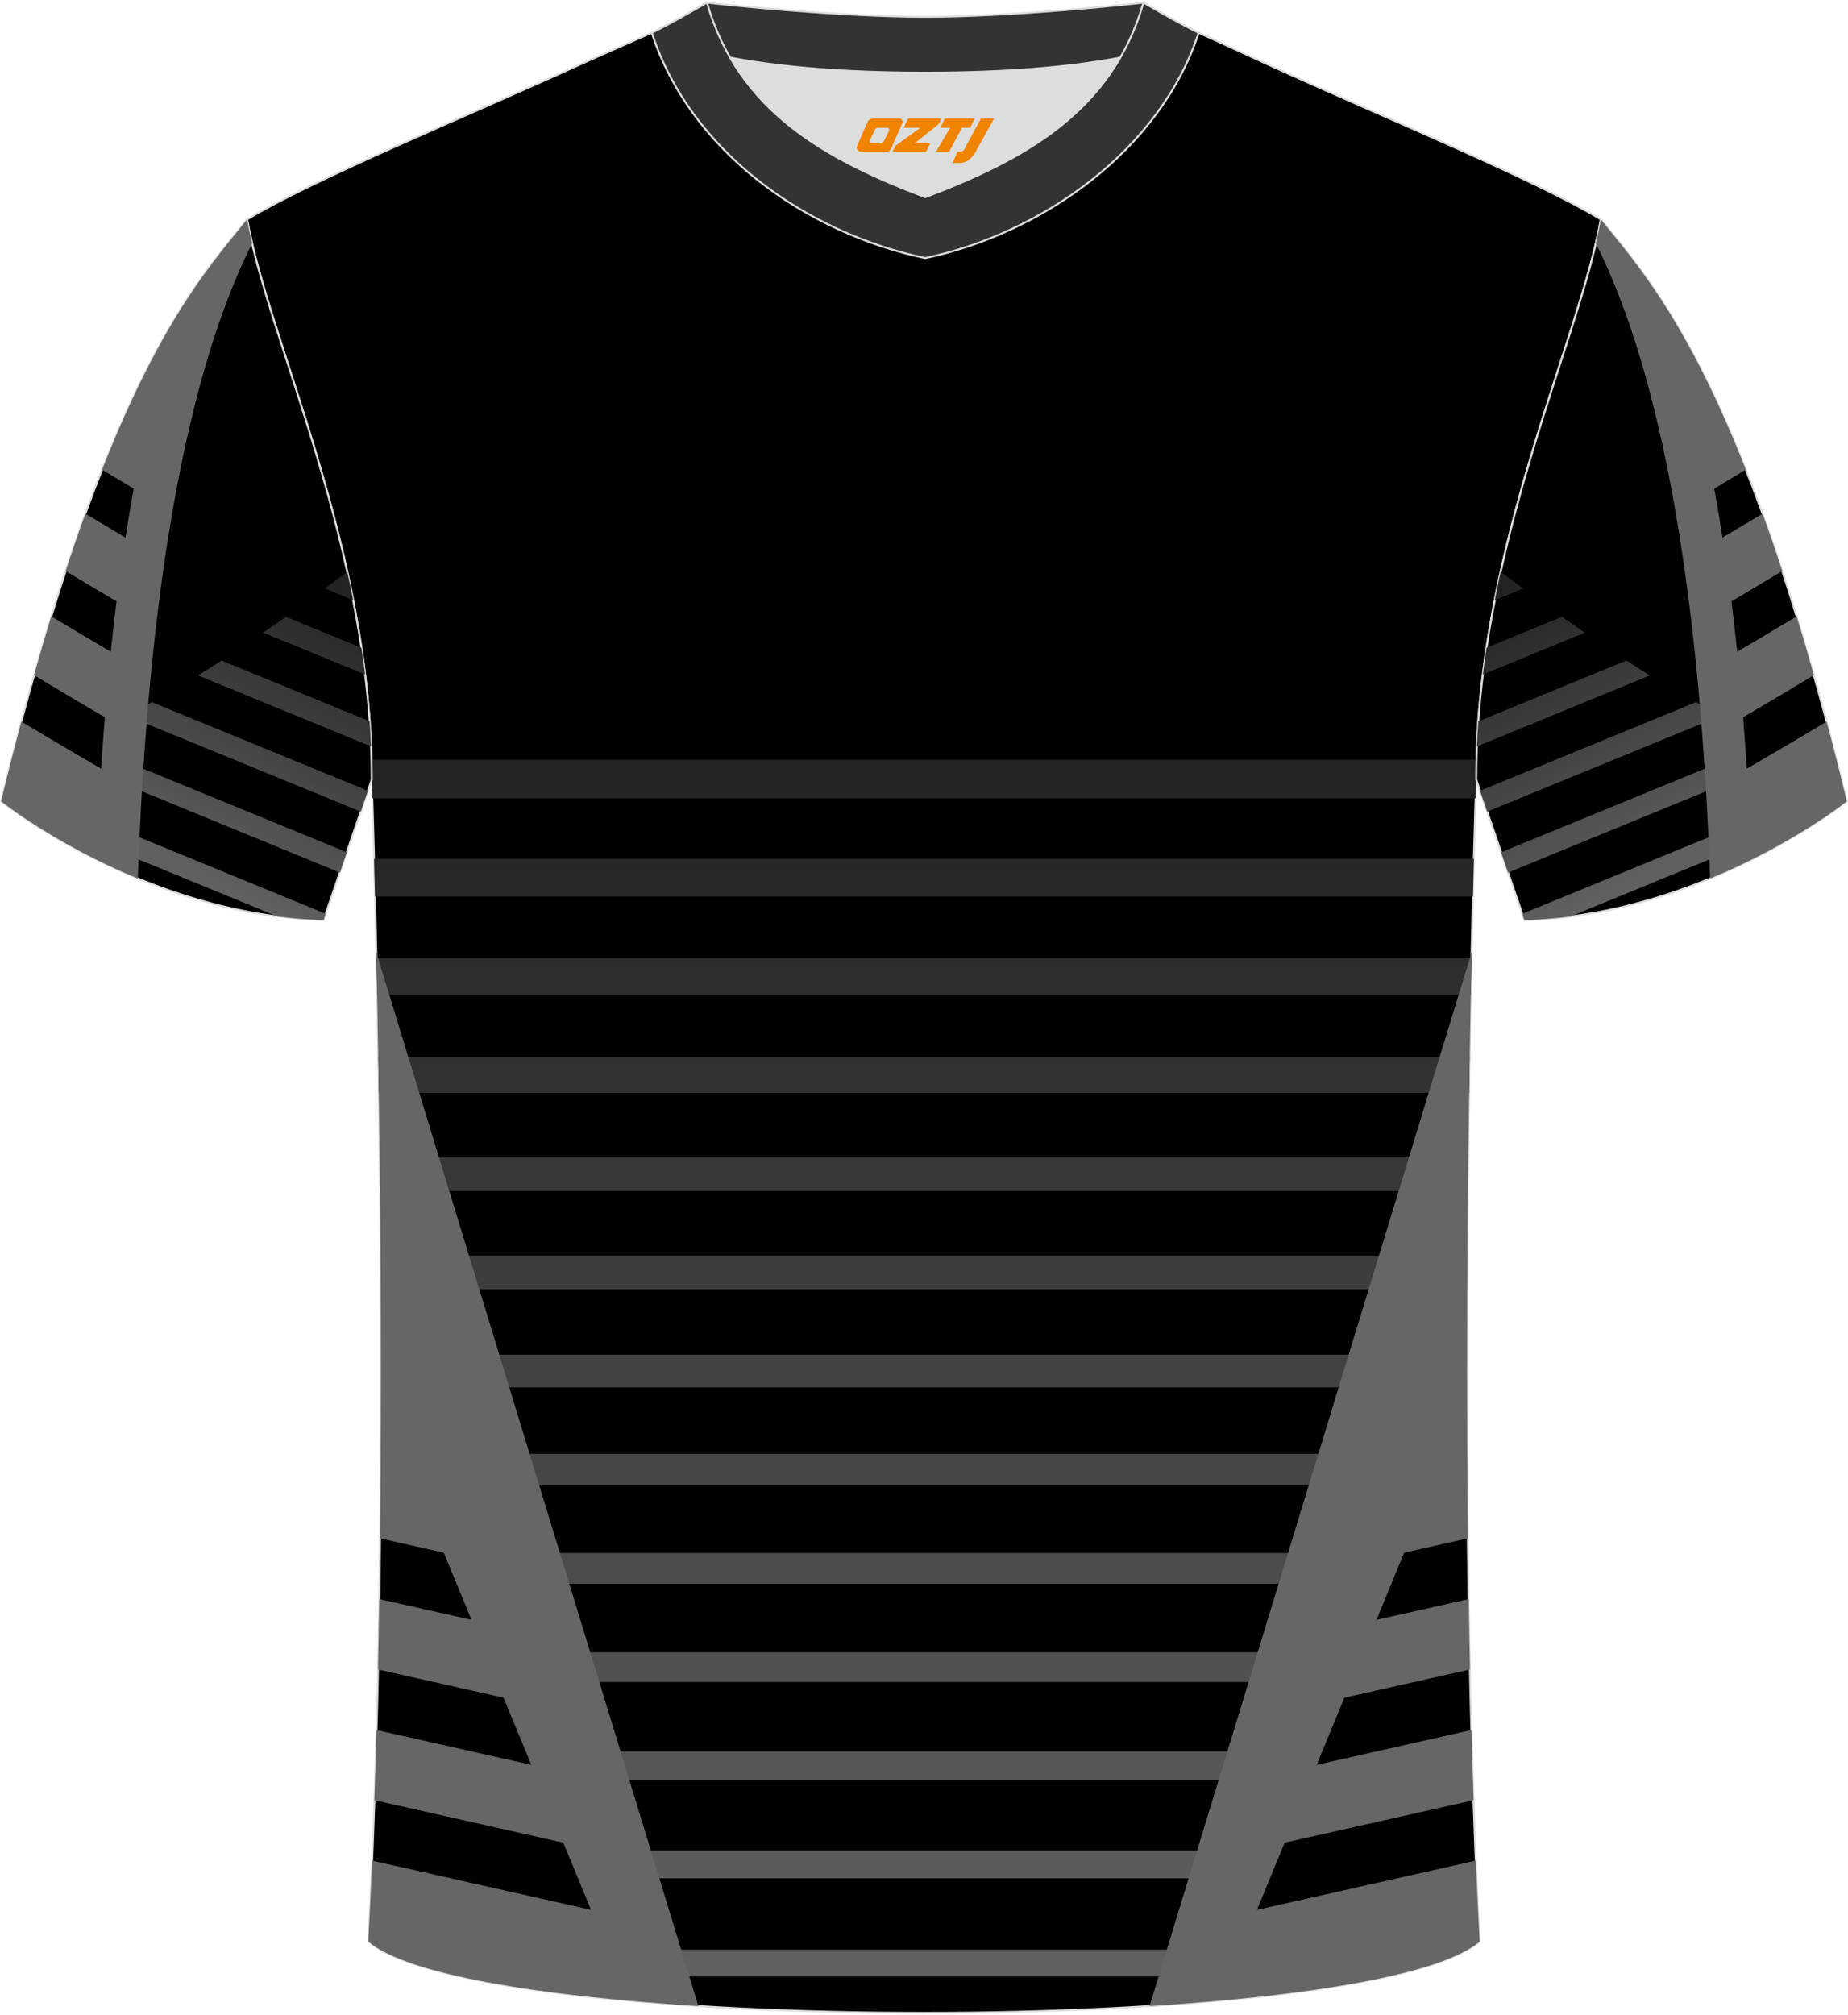 <?xml version="1.0" encoding="utf-8"?>
<!-- Generator: Adobe Illustrator 24.0.1, SVG Export Plug-In . SVG Version: 6.00 Build 0)  -->
<svg xmlns="http://www.w3.org/2000/svg" xmlns:xlink="http://www.w3.org/1999/xlink" version="1.1" id="图层_1" x="0px" y="0px" width="378px" height="412px" viewBox="0 0 378.12 411.7" enable-background="new 0 0 378.12 411.7" xml:space="preserve">
<g>
	<path fill-rule="evenodd" clip-rule="evenodd" stroke="#DCDDDD" stroke-width="0.4" stroke-miterlimit="22.926" d="M75.36,396.92   c5.36-101,0.7-237.67,0.7-237.67c0-47.62-21.24-89.93-25.5-114.6c13.63-8.23,45.28-21.25,67.14-31.23   c5.55-2.52,11.68-5.18,15.66-6.93c17.52-0.32,25.34,1.25,55.54,1.25h0.31c30.2,0,38.53-1.57,56.04-1.25   c3.98,1.76,9.6,4.41,15.15,6.93c21.87,9.98,53.51,23,67.14,31.23c-4.27,24.67-25.5,66.98-25.5,114.6c0,0-4.66,136.67,0.7,237.67   C279.68,416.36,98.43,416.36,75.36,396.92z"/>
	
		<linearGradient id="SVGID_1_" gradientUnits="userSpaceOnUse" x1="189.054" y1="254.48" x2="189.054" y2="11.428" gradientTransform="matrix(1 0 0 -1 0 413.311)">
		<stop offset="0" style="stop-color:#232323"/>
		<stop offset="1" style="stop-color:#606060"/>
	</linearGradient>
	<path fill-rule="evenodd" clip-rule="evenodd" fill="url(#SVGID_1_)" d="M76.01,155.19h226.08c-0.03,1.35-0.05,2.7-0.05,4.06   c0,0-0.05,1.34-0.12,3.82H76.18c-0.08-2.48-0.12-3.82-0.12-3.82C76.06,157.89,76.04,156.53,76.01,155.19L76.01,155.19z    M77.51,223.32c-0.04-2.48-0.07-4.91-0.11-7.29h223.31c-0.04,2.38-0.08,4.81-0.11,7.29H77.51L77.51,223.32z M77.17,203.24   c-0.05-2.59-0.1-5.08-0.15-7.49h224.07c-0.05,2.4-0.1,4.9-0.15,7.49H77.17L77.17,203.24z M76.73,183.16   c-0.07-2.78-0.13-5.34-0.19-7.69h225.03c-0.06,2.34-0.13,4.91-0.19,7.69H76.73L76.73,183.16z M296.43,243.4H81.67l-2.3-7.08h219.35   L296.43,243.4L296.43,243.4L296.43,243.4z M289.91,263.49H88.18l-2.23-6.88h206.19L289.91,263.49L289.91,263.49L289.91,263.49z    M283.4,283.57H94.7l-2.17-6.69h193.04L283.4,283.57L283.4,283.57L283.4,283.57z M276.89,303.65H101.21l-2.1-6.49h179.9   L276.89,303.65L276.89,303.65L276.89,303.65z M270.38,323.74H107.72l-2.04-6.29h166.75L270.38,323.74L270.38,323.74L270.38,323.74z    M263.87,343.82H114.23l-1.97-6.08h153.6L263.87,343.82L263.87,343.82L263.87,343.82z M257.36,363.9H120.74l-1.91-5.88h140.44   L257.36,363.9L257.36,363.9L257.36,363.9z M250.85,383.98h-123.6l-1.84-5.69H252.7L250.85,383.98L250.85,383.98L250.85,383.98z    M244.33,404.06H133.76l-1.78-5.49h114.14L244.33,404.06L244.33,404.06z"/>
	<path fill-rule="evenodd" clip-rule="evenodd" fill="#666666" d="M108.7,360.77l-31.66-7.12c-0.13,4.81-0.27,9.6-0.44,14.35   l38.66,8.69l5.67,13.74l-44.79-10.07c-0.23,5.6-0.49,11.13-0.78,16.56c7.97,6.72,34.84,11.11,67.54,13.19L76.99,194.55   c0.63,29.43,1.27,73.85,0.77,119.89l13.04,2.93l5.67,13.74l-18.87-4.24c-0.07,4.8-0.16,9.6-0.26,14.39l25.7,5.78L108.7,360.77z"/>
	<path fill-rule="evenodd" clip-rule="evenodd" fill="#666666" d="M269.41,360.77l31.66-7.12c0.13,4.81,0.27,9.6,0.44,14.35   l-38.66,8.69l-5.67,13.74l44.79-10.07c0.23,5.6,0.49,11.13,0.78,16.56c-7.97,6.72-34.84,11.11-67.54,13.19l65.91-215.56   c-0.63,29.43-1.27,73.85-0.77,119.89l-13.04,2.93l-5.67,13.74l18.87-4.24c0.07,4.8,0.16,9.6,0.26,14.39l-25.7,5.78L269.41,360.77z"/>
	<path fill-rule="evenodd" clip-rule="evenodd" fill="#DCDDDD" d="M149.39,11.57c8.45,14.62,23.39,22.27,39.92,28.55   c16.55-6.29,31.48-13.92,39.92-28.56c-8.65,1.66-21.45,3.09-39.92,3.09C170.84,14.66,158.04,13.23,149.39,11.57z"/>
	
		<path fill-rule="evenodd" clip-rule="evenodd" fill="#333332" stroke="#DCDDDD" stroke-width="0.4" stroke-miterlimit="22.926" d="   M189.31,3.23c-17.28,0-41.78-2.53-44.66-2.93c0,0-5.53,4.46-11.29,6.19c0,0,11.78,8.17,55.95,8.17s55.95-8.17,55.95-8.17   c-5.76-1.72-11.29-6.19-11.29-6.19C231.08,0.7,206.59,3.23,189.31,3.23z"/>
	
		<path fill-rule="evenodd" clip-rule="evenodd" fill="#333332" stroke="#DCDDDD" stroke-width="0.4" stroke-miterlimit="22.926" d="   M189.31,52.58c23.96-5.08,48.15-22.11,55.95-46.09c-4.43-2.13-11.29-6.19-11.29-6.19c-6.4,22.33-24.3,32.08-44.66,39.82   c-20.33-7.73-38.27-17.52-44.66-39.82c0,0-6.86,4.05-11.29,6.19C141.27,30.84,164.96,47.42,189.31,52.58z"/>
	
	<g>
		<path fill-rule="evenodd" clip-rule="evenodd" stroke="#DCDDDD" stroke-width="0.4" stroke-miterlimit="22.926" d="M50.56,44.65    C40.36,57.41,21.31,76.96,0.22,163.67c0,0,29.08,23.29,65.98,24.31c0,0,7.14-20.75,9.86-28.74    C76.06,111.64,54.83,69.32,50.56,44.65z"/>
		
			<linearGradient id="SVGID_2_" gradientUnits="userSpaceOnUse" x1="69.593" y1="292.805" x2="40.225" y2="234.827" gradientTransform="matrix(1 0 0 -1 0 413.311)">
			<stop offset="0" style="stop-color:#232323"/>
			<stop offset="1" style="stop-color:#606060"/>
		</linearGradient>
		<path fill-rule="evenodd" clip-rule="evenodd" fill="url(#SVGID_2_)" d="M56.78,187.24c3.07,0.39,6.21,0.65,9.42,0.74l0.44-1.29    l-44.8-18.38c-0.34,1.85-0.73,3.11-1.22,3.33l-0.12,0.71L56.78,187.24L56.78,187.24L56.78,187.24z M69.55,178.26l-46.57-19.11    c0.16-1.54,0.32-3.08,0.48-4.53l47.51,19.49L69.55,178.26L69.55,178.26L69.55,178.26z M73.82,165.8l1.46-4.27l-44.19-18.12    c-1.8,0.97-3.56,1.88-5.27,2.71L73.82,165.8L73.82,165.8L73.82,165.8z M75.92,152.46l-35.4-14.53c1.59-0.98,3.19-1.99,4.81-3.04    l30.3,12.43C75.75,149.03,75.85,150.74,75.92,152.46L75.92,152.46L75.92,152.46z M74.7,137.74c-0.23-1.83-0.48-3.65-0.75-5.46    l-15.45-6.34c-1.55,1.1-3.1,2.19-4.64,3.25L74.7,137.74L74.7,137.74L74.7,137.74z M72.26,122.53c-0.38-1.95-0.79-3.88-1.21-5.79    h-0.01c-1.52,1.15-3.04,2.29-4.57,3.42L72.26,122.53z"/>
		<path fill-rule="evenodd" clip-rule="evenodd" fill="#666666" d="M51.58,49.59c-17.6,35.01-22.04,92.75-23.39,129.88    c-17-7.02-27.96-15.79-27.96-15.79c1.39-5.72,2.77-11.14,4.14-16.3c6.24,3.75,11.9,7.06,16.33,9.63    c0.22-3.43,0.47-6.95,0.75-10.52c-4.22-2.47-9.18-5.4-14.48-8.6c1.19-4.21,2.36-8.21,3.53-12.03c4.4,2.65,8.53,5.09,12.17,7.23    c0.35-3.41,0.74-6.85,1.17-10.3c-3.22-1.9-6.73-3.99-10.4-6.21c1.36-4.15,2.71-8.06,4.04-11.72c2.86,1.72,5.61,3.36,8.19,4.88    c0.52-3.35,1.08-6.69,1.69-10.01c-2.08-1.24-4.24-2.53-6.47-3.88c12.43-31.47,22.97-42.8,29.69-51.19    C50.83,46.23,51.17,47.88,51.58,49.59z"/>
	</g>
	<g>
		<path fill-rule="evenodd" clip-rule="evenodd" stroke="#DCDDDD" stroke-width="0.4" stroke-miterlimit="22.926" d="M327.55,44.65    c10.2,12.76,29.25,32.31,50.34,119.03c0,0-29.08,23.29-65.98,24.31c0,0-7.14-20.75-9.86-28.74    C302.05,111.64,323.28,69.32,327.55,44.65z"/>
		
			<linearGradient id="SVGID_3_" gradientUnits="userSpaceOnUse" x1="-1117.134" y1="292.806" x2="-1146.502" y2="234.829" gradientTransform="matrix(-1 0 0 -1 -808.606 413.311)">
			<stop offset="0" style="stop-color:#232323"/>
			<stop offset="1" style="stop-color:#606060"/>
		</linearGradient>
		<path fill-rule="evenodd" clip-rule="evenodd" fill="url(#SVGID_3_)" d="M321.33,187.24L321.33,187.24l36.28-14.89l-0.12-0.71    c-0.49-0.22-0.88-1.48-1.22-3.33l-44.8,18.38l0.44,1.29C315.12,187.89,318.26,187.63,321.33,187.24L321.33,187.24z M308.56,178.26    L308.56,178.26l-1.42-4.15l47.51-19.49c0.16,1.45,0.32,2.99,0.48,4.53L308.56,178.26L308.56,178.26z M304.29,165.8L304.29,165.8    l48-19.69c-1.71-0.83-3.47-1.74-5.27-2.71l-44.19,18.13L304.29,165.8L304.29,165.8z M302.19,152.46L302.19,152.46    c0.07-1.72,0.17-3.43,0.29-5.14l30.3-12.43c1.62,1.05,3.22,2.06,4.81,3.04L302.19,152.46L302.19,152.46z M303.41,137.74    L303.41,137.74l20.84-8.55c-1.54-1.06-3.09-2.15-4.64-3.25l-15.45,6.34C303.89,134.09,303.64,135.91,303.41,137.74L303.41,137.74z     M311.64,120.16c-1.53-1.13-3.05-2.27-4.57-3.42h-0.01c-0.42,1.91-0.83,3.84-1.21,5.79L311.64,120.16z"/>
		<path fill-rule="evenodd" clip-rule="evenodd" fill="#666666" d="M326.53,49.59c17.6,35.01,22.04,92.75,23.39,129.88    c17-7.02,27.96-15.79,27.96-15.79c-1.39-5.72-2.77-11.14-4.14-16.3c-6.24,3.75-11.9,7.06-16.33,9.63    c-0.22-3.43-0.47-6.95-0.75-10.52c4.22-2.47,9.18-5.4,14.48-8.6c-1.19-4.21-2.36-8.21-3.53-12.03c-4.4,2.65-8.53,5.09-12.17,7.23    c-0.35-3.41-0.74-6.85-1.17-10.3c3.22-1.9,6.73-3.99,10.4-6.21c-1.36-4.15-2.71-8.06-4.04-11.72c-2.86,1.72-5.61,3.36-8.19,4.88    c-0.52-3.35-1.08-6.69-1.69-10.01c2.08-1.24,4.24-2.53,6.47-3.88c-12.43-31.47-22.97-42.8-29.69-51.19    C327.28,46.23,326.94,47.88,326.53,49.59z"/>
	</g>
</g>
<g>
	<path fill="#F08300" d="M200.71,24.02l-3.4,6.3c-0.2,0.3-0.5,0.5-0.8,0.5h-0.6l-1,2.3h1.2c2,0.1,3.2-1.5,3.9-3L203.41,24.02h-2.5L200.71,24.02z"/>
	<polygon fill="#F08300" points="193.51,24.02 ,199.41,24.02 ,198.51,25.92 ,196.81,25.92 ,194.21,30.82 ,191.51,30.82 ,194.41,25.92 ,192.41,25.92 ,193.31,24.02"/>
	<polygon fill="#F08300" points="187.51,29.12 ,187.01,29.12 ,187.51,28.82 ,192.11,25.12 ,192.61,24.02 ,185.81,24.02 ,185.51,24.62 ,184.91,25.92 ,187.71,25.92 ,188.31,25.92 ,183.21,29.62    ,182.61,30.82 ,189.21,30.82 ,189.51,30.82 ,190.31,29.12"/>
	<path fill="#F08300" d="M184.01,24.02H178.71C178.21,24.02,177.71,24.32,177.51,24.72L175.41,29.52C175.11,30.12,175.51,30.82,176.21,30.82h5.2c0.4,0,0.7-0.2,0.9-0.6L184.61,25.02C184.81,24.52,184.51,24.02,184.01,24.02z M181.91,26.52L180.81,28.72C180.61,29.02,180.31,29.12,180.21,29.12l-1.8,0C178.21,29.12,177.81,29.02,178.01,28.42l1-2.1c0.1-0.3,0.4-0.4,0.7-0.4h1.9   C181.81,25.92,182.01,26.22,181.91,26.52z"/>
</g>
</svg>